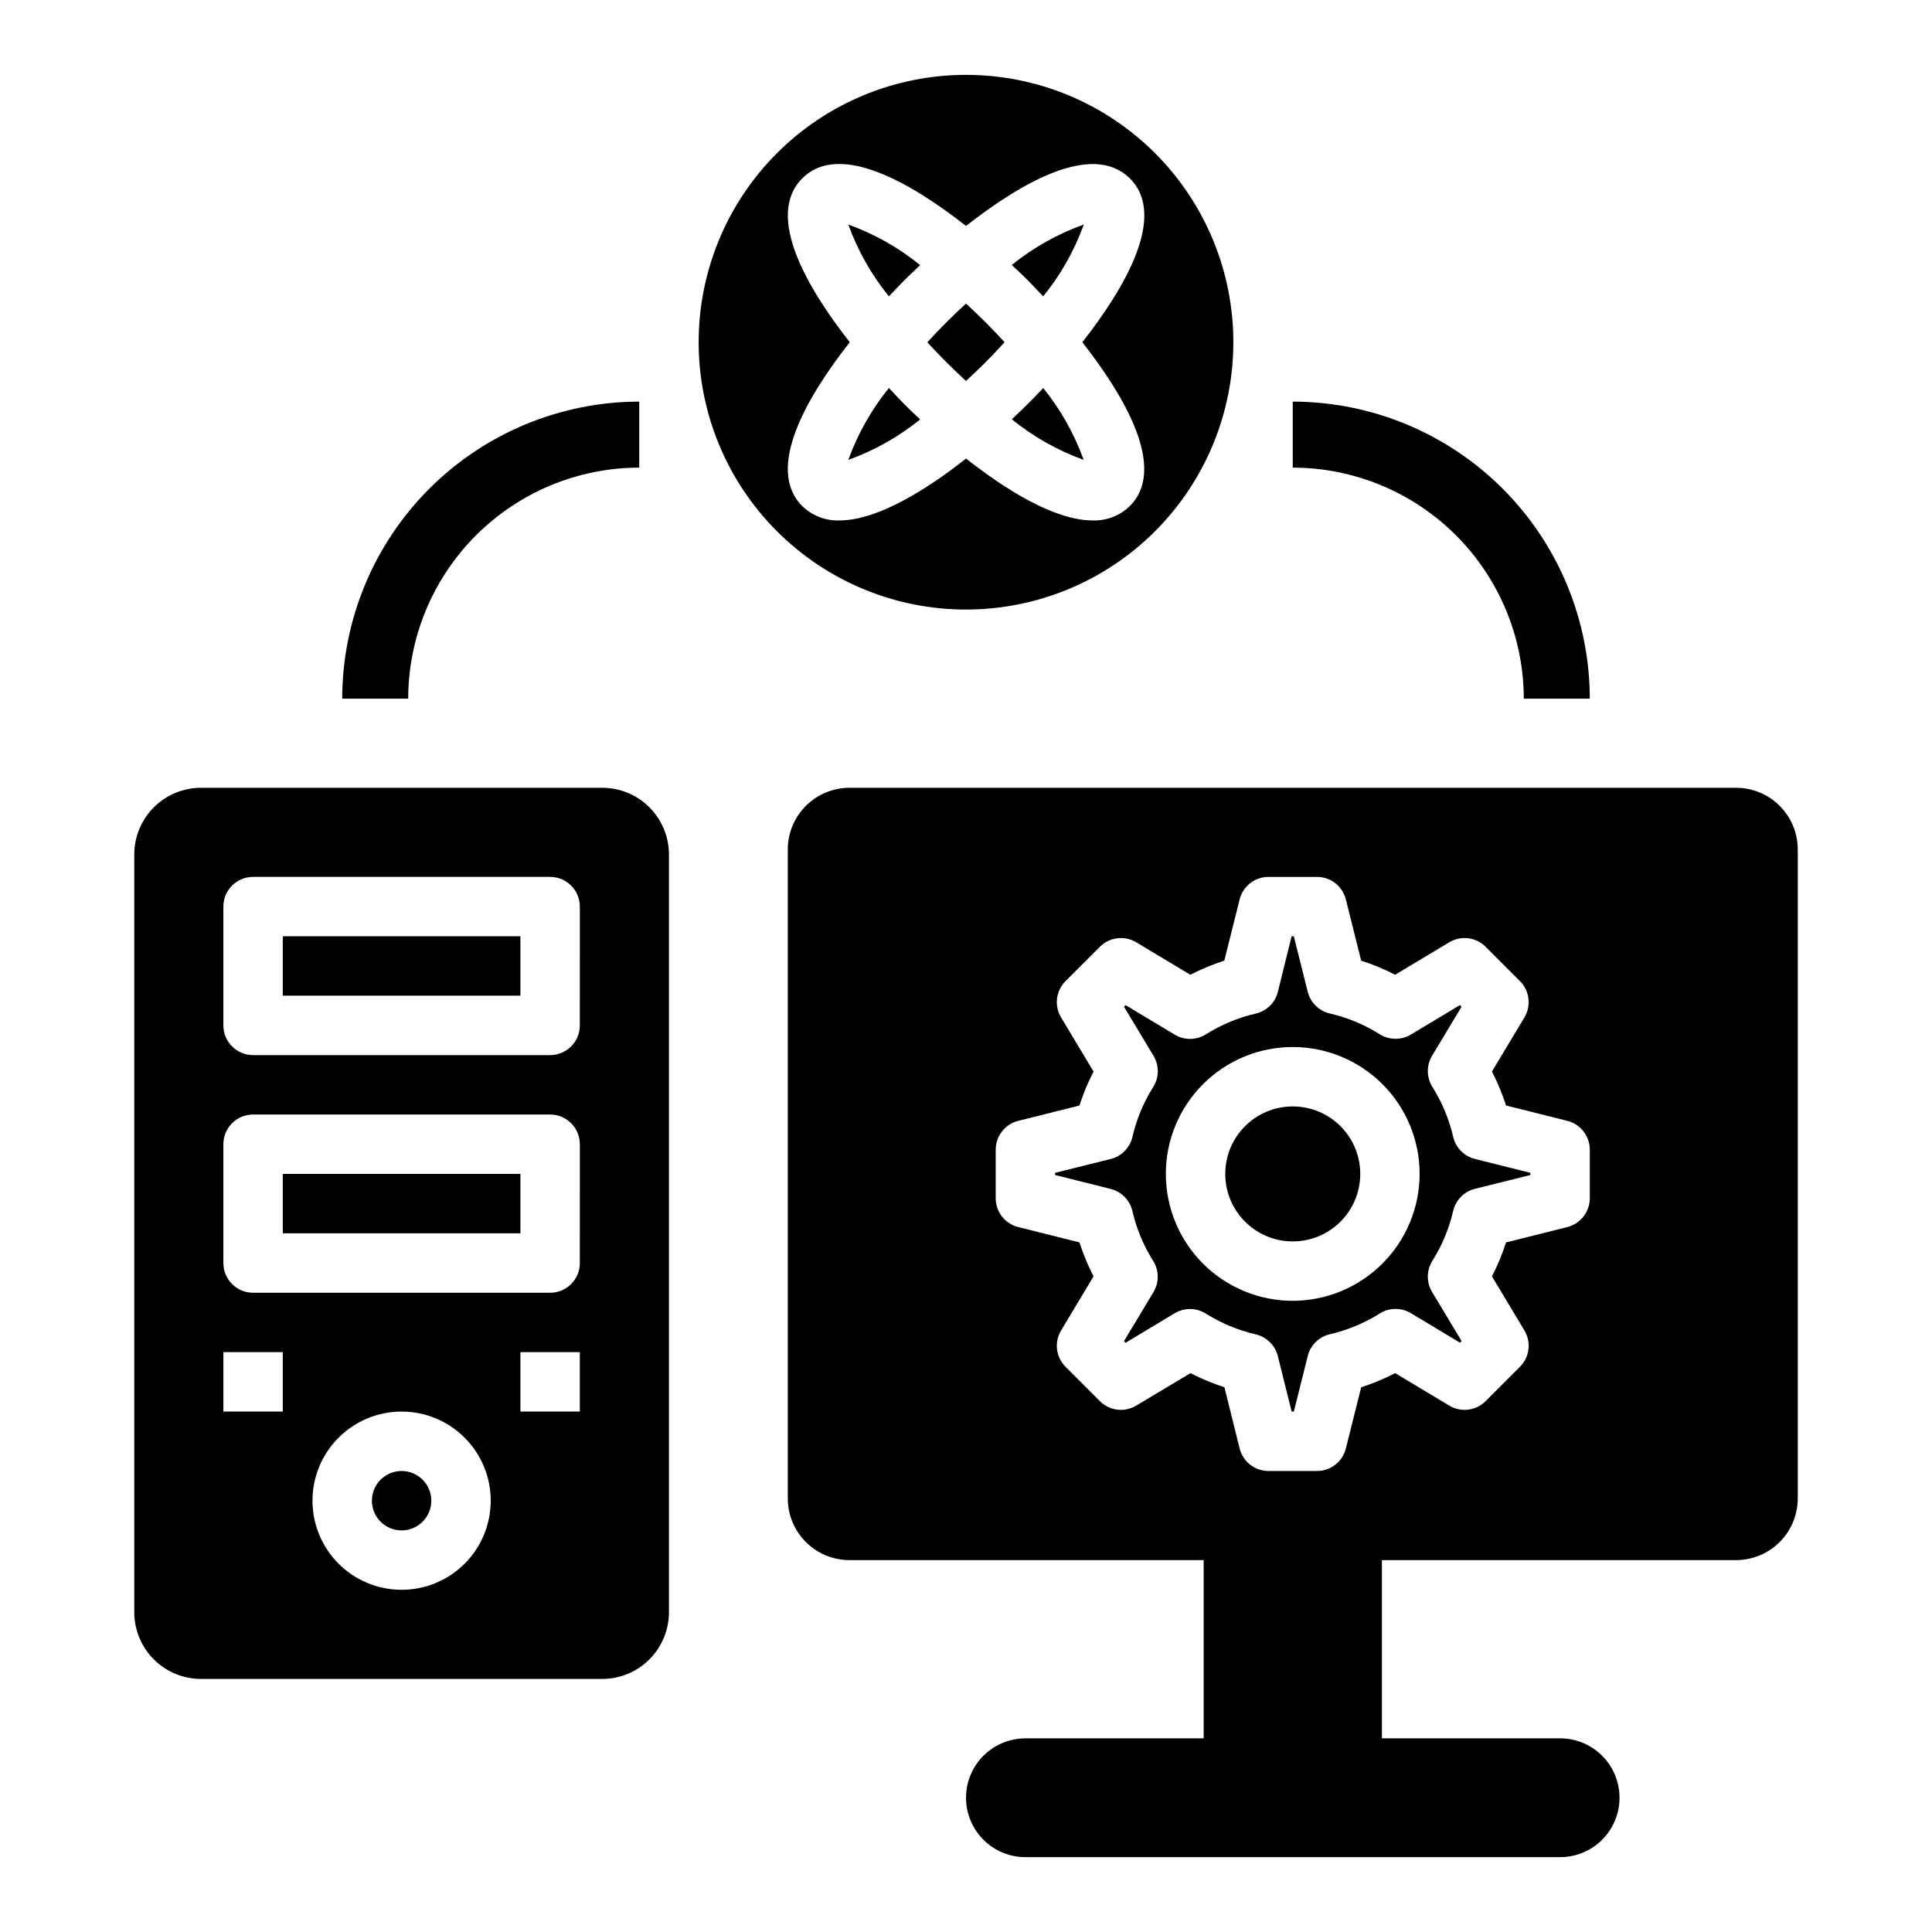 <?xml version="1.0" encoding="UTF-8"?>
<!-- Uploaded to: SVG Repo, www.svgrepo.com, Generator: SVG Repo Mixer Tools -->
<svg fill="#000000" width="800px" height="800px" version="1.1" viewBox="144 144 512 512" xmlns="http://www.w3.org/2000/svg">
 <g>
  <path d="m218.94 392.12h62.977v15.742h-62.977z"/>
  <path d="m218.94 455.1h62.977v15.742h-62.977z"/>
  <path d="m258.3 541.7c0 4.348-3.523 7.871-7.871 7.871-4.348 0-7.871-3.523-7.871-7.871 0-4.348 3.523-7.871 7.871-7.871 4.348 0 7.871 3.523 7.871 7.871"/>
  <path d="m303.59 352.77h-106.32c-4.691 0-9.191 1.863-12.508 5.18-3.316 3.32-5.18 7.816-5.18 12.508v200.79c0 4.691 1.863 9.191 5.18 12.508 3.316 3.316 7.816 5.18 12.508 5.18h106.32c4.691 0 9.191-1.863 12.508-5.18s5.18-7.816 5.18-12.508v-200.79c0-4.691-1.863-9.188-5.18-12.508-3.316-3.316-7.816-5.18-12.508-5.18zm-84.648 165.31h-15.742v-15.742h15.742zm31.488 47.23v0.004c-6.262 0-12.27-2.488-16.699-6.918-4.43-4.43-6.918-10.438-6.918-16.699 0-6.266 2.488-12.27 6.918-16.699 4.43-4.43 10.438-6.918 16.699-6.918 6.266 0 12.27 2.488 16.699 6.918 4.43 4.43 6.918 10.434 6.918 16.699 0 6.262-2.488 12.27-6.918 16.699-4.43 4.43-10.434 6.918-16.699 6.918zm47.23-47.23h-15.742v-15.742h15.742zm0-39.359h0.004c0 2.086-0.832 4.09-2.309 5.566-1.477 1.477-3.477 2.305-5.566 2.305h-78.719c-4.348 0-7.871-3.523-7.871-7.871v-31.488c0-4.348 3.523-7.871 7.871-7.871h78.719c2.09 0 4.09 0.828 5.566 2.305 1.477 1.477 2.309 3.481 2.309 5.566zm0-62.977h0.004c0 2.09-0.832 4.09-2.309 5.566-1.477 1.477-3.477 2.305-5.566 2.305h-78.719c-4.348 0-7.871-3.523-7.871-7.871v-31.488c0-4.348 3.523-7.871 7.871-7.871h78.719c2.09 0 4.09 0.828 5.566 2.305 1.477 1.477 2.309 3.481 2.309 5.566z"/>
  <path d="m504.48 455.1c0 9.879-8.008 17.887-17.887 17.887-9.875 0-17.883-8.008-17.883-17.887 0-9.875 8.008-17.883 17.883-17.883 9.879 0 17.887 8.008 17.887 17.883"/>
  <path d="m529.1 445.25c-1.086-4.684-2.949-9.156-5.512-13.223-1.57-2.512-1.602-5.688-0.078-8.227l7.824-13.02-0.426-0.426-13.02 7.824c-2.543 1.512-5.715 1.48-8.227-0.078-4.07-2.566-8.539-4.43-13.227-5.512-2.887-0.664-5.156-2.894-5.871-5.769l-3.684-14.699h-0.582l-3.644 14.723c-0.719 2.875-2.988 5.106-5.875 5.769-4.684 1.082-9.156 2.945-13.223 5.512-2.512 1.57-5.688 1.602-8.227 0.078l-13.02-7.824-0.426 0.426 7.824 13.02c1.523 2.539 1.492 5.715-0.078 8.227-2.566 4.066-4.43 8.539-5.512 13.223-0.664 2.887-2.894 5.156-5.769 5.875l-14.738 3.66v0.582l14.719 3.684h0.004c2.875 0.715 5.106 2.984 5.769 5.871 1.082 4.688 2.945 9.156 5.512 13.227 1.57 2.508 1.602 5.688 0.078 8.227l-7.824 13.02 0.426 0.426 13.02-7.824c2.539-1.523 5.715-1.492 8.227 0.078 4.066 2.562 8.539 4.426 13.223 5.512 2.887 0.664 5.156 2.894 5.875 5.769l3.66 14.695h0.582l3.684-14.719c0.715-2.875 2.984-5.106 5.871-5.769 4.688-1.086 9.156-2.949 13.227-5.512 2.508-1.57 5.688-1.602 8.227-0.078l13.02 7.824 0.426-0.426-7.824-13.02c-1.523-2.539-1.492-5.719 0.078-8.227 2.562-4.07 4.426-8.539 5.512-13.227 0.664-2.887 2.894-5.156 5.769-5.871l14.695-3.66v-0.582l-14.719-3.684c-2.867-0.727-5.086-2.992-5.746-5.875zm-42.512 43.477c-8.918 0-17.473-3.543-23.777-9.848-6.309-6.309-9.852-14.859-9.852-23.781 0-8.918 3.543-17.473 9.852-23.777 6.305-6.309 14.859-9.852 23.777-9.852 8.922 0 17.473 3.543 23.781 9.852 6.305 6.305 9.848 14.859 9.848 23.777-0.012 8.918-3.559 17.461-9.863 23.766-6.305 6.305-14.848 9.852-23.766 9.863z"/>
  <path d="m604.06 352.77h-234.93c-4.34 0-8.5 1.723-11.566 4.793-3.07 3.066-4.793 7.227-4.793 11.566v171.96c0 4.336 1.723 8.5 4.793 11.566 3.066 3.066 7.227 4.789 11.566 4.789h93.852v47.23l-47.234 0.004c-5.625 0-10.82 3-13.633 7.871-2.812 4.871-2.812 10.871 0 15.746 2.812 4.871 8.008 7.871 13.633 7.871h141.7c5.625 0 10.824-3 13.637-7.871 2.812-4.875 2.812-10.875 0-15.746-2.812-4.871-8.012-7.871-13.637-7.871h-47.23v-47.234h93.852c4.336 0 8.496-1.723 11.566-4.789 3.066-3.066 4.789-7.231 4.789-11.566v-171.96c0-4.34-1.723-8.5-4.789-11.566-3.07-3.07-7.231-4.793-11.566-4.793zm-38.746 108.78c-0.004 3.613-2.461 6.762-5.969 7.637l-16.223 4.062v-0.004c-0.996 3.098-2.246 6.109-3.742 9l8.613 14.359c1.855 3.098 1.363 7.059-1.188 9.609l-9.109 9.109c-2.551 2.555-6.516 3.043-9.609 1.188l-14.359-8.613c-2.891 1.496-5.902 2.746-9 3.742l-4.062 16.223c-0.871 3.508-4.019 5.965-7.633 5.969h-12.879c-3.613-0.004-6.762-2.461-7.637-5.969l-4.031-16.223c-3.098-0.996-6.106-2.246-8.996-3.742l-14.391 8.613c-3.098 1.855-7.059 1.367-9.613-1.188l-9.109-9.109h0.004c-2.555-2.551-3.043-6.512-1.191-9.609l8.613-14.359c-1.492-2.891-2.742-5.902-3.738-9l-16.223-4.062-0.004 0.004c-3.504-0.875-5.965-4.023-5.965-7.637v-12.879c0-3.613 2.461-6.762 5.965-7.637l16.223-4.062h0.004c0.996-3.098 2.246-6.106 3.738-8.996l-8.613-14.359c-1.852-3.098-1.363-7.059 1.191-9.613l9.109-9.109-0.004 0.004c2.555-2.555 6.516-3.043 9.613-1.191l14.359 8.613c2.891-1.492 5.898-2.742 8.996-3.738l4.062-16.223v-0.004c0.875-3.504 4.023-5.965 7.637-5.965h12.879c3.613 0 6.762 2.461 7.633 5.965l4.062 16.223v0.004c3.098 0.996 6.109 2.246 9 3.738l14.359-8.613c3.094-1.852 7.059-1.363 9.609 1.191l9.109 9.109v-0.004c2.551 2.555 3.043 6.516 1.188 9.613l-8.613 14.359c1.496 2.891 2.746 5.898 3.742 8.996l16.223 4.062c3.508 0.875 5.965 4.023 5.969 7.637z"/>
  <path d="m379.57 246.83c-4.629 5.699-8.266 12.137-10.762 19.043 6.902-2.484 13.34-6.109 19.043-10.723-2.07-1.922-3.559-3.387-4.227-4.055-0.668-0.668-2.156-2.242-4.055-4.266z"/>
  <path d="m379.57 222.54c1.898-2.039 3.387-3.559 4.055-4.227s2.188-2.156 4.227-4.055c-5.699-4.629-12.137-8.266-19.043-10.762 2.496 6.906 6.133 13.344 10.762 19.043z"/>
  <path d="m410.23 234.69c-1.574-1.715-3.219-3.457-5.008-5.242-1.785-1.789-3.508-3.418-5.223-4.992-1.715 1.574-3.457 3.219-5.242 5.008-1.785 1.785-3.426 3.527-5.008 5.242 1.574 1.715 3.219 3.457 5.008 5.242 1.785 1.785 3.527 3.426 5.242 5.008 1.715-1.574 3.457-3.219 5.242-5.008 1.785-1.789 3.414-3.543 4.988-5.258z"/>
  <path d="m420.46 222.54c4.629-5.699 8.27-12.137 10.762-19.043-6.918 2.481-13.371 6.106-19.09 10.723 2.047 1.898 3.566 3.387 4.234 4.055 0.672 0.668 2.156 2.242 4.094 4.266z"/>
  <path d="m470.85 234.69c0-18.793-7.465-36.812-20.75-50.098-13.289-13.289-31.309-20.754-50.098-20.754-18.793 0-36.812 7.465-50.098 20.754-13.289 13.285-20.754 31.305-20.754 50.098 0 18.789 7.465 36.809 20.754 50.098 13.285 13.285 31.305 20.75 50.098 20.75 18.789 0 36.809-7.465 50.098-20.75 13.285-13.289 20.75-31.309 20.75-50.098zm-114.25 43.414c-10.012-10.035 1.574-29.355 12.594-43.414-11.02-14.059-22.586-33.379-12.594-43.406 9.988-10.027 29.355 1.574 43.406 12.594 14.051-11.02 33.363-22.57 43.414-12.594 10.051 9.973-1.574 29.355-12.594 43.414 11.02 14.059 22.586 33.379 12.594 43.406-2.625 2.562-6.184 3.941-9.848 3.816-10.234 0-23.293-8.336-33.566-16.398-10.234 8.07-23.352 16.398-33.566 16.398-3.664 0.125-7.219-1.254-9.84-3.816z"/>
  <path d="m416.37 251.06c-0.668 0.668-2.156 2.133-4.227 4.055 5.699 4.629 12.137 8.266 19.043 10.762-2.481-6.902-6.106-13.34-10.723-19.043-1.938 2.023-3.422 3.598-4.094 4.227z"/>
  <path d="m547.82 329.15h17.492c-0.023-20.867-8.324-40.879-23.082-55.637-14.758-14.758-34.77-23.059-55.641-23.082v17.492c16.234 0.02 31.797 6.477 43.273 17.957 11.477 11.477 17.934 27.039 17.957 43.27z"/>
  <path d="m234.69 329.15h17.492-0.004c0.023-16.23 6.481-31.793 17.957-43.27 11.48-11.48 27.039-17.938 43.273-17.957v-17.492c-20.871 0.023-40.879 8.324-55.637 23.082-14.758 14.758-23.062 34.77-23.082 55.637z"/>
 </g>
</svg>